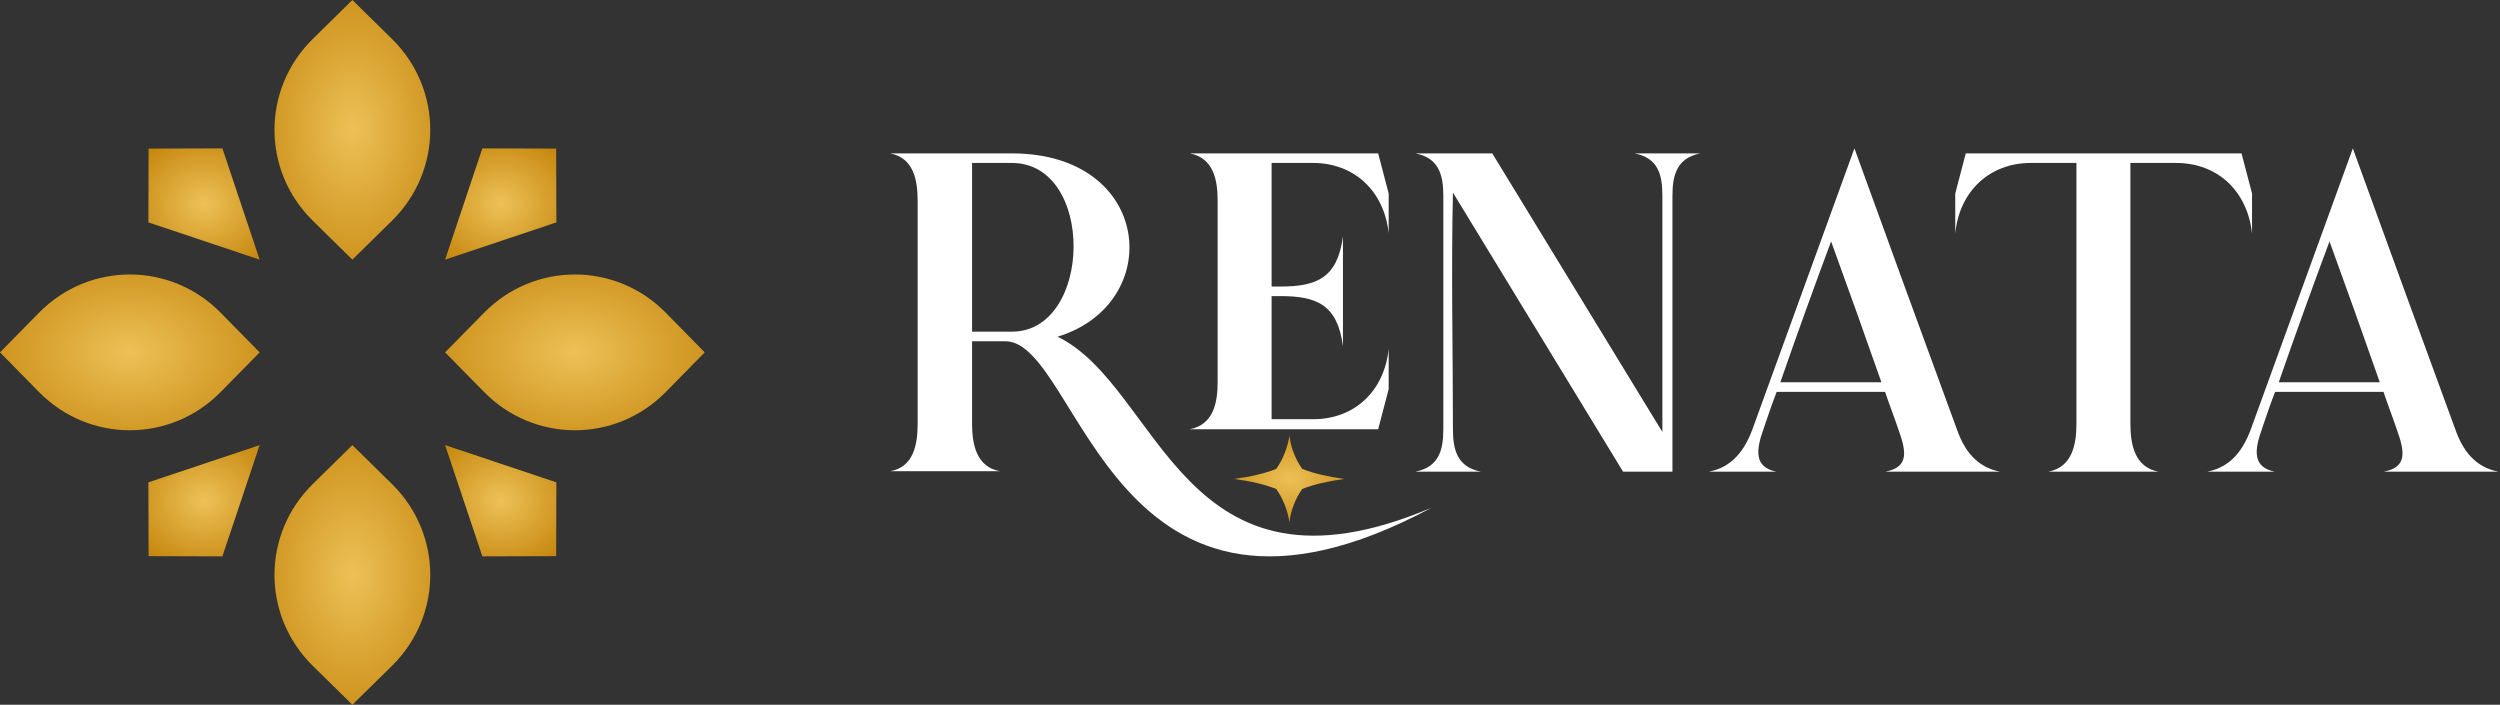 <svg xmlns="http://www.w3.org/2000/svg" fill="none" viewBox="0 0 1348 380" height="380" width="1348">
<rect x="0" y="0" width="1348" height="380" fill="#333333" stroke="none"/>
<path fill="url(#paint0_radial_723_2)" d="M300 260.087L240 240L260.08 300L299.88 299.87L300 260.087Z" clip-rule="evenodd" fill-rule="evenodd"></path>
<path fill="url(#paint1_radial_723_2)" d="M80 260.087L140 240L119.92 300L80.12 299.87L80 260.087Z" clip-rule="evenodd" fill-rule="evenodd"></path>
<path fill="url(#paint2_radial_723_2)" d="M300 119.913L240 140L260.08 80L299.88 80.13L300 119.913Z" clip-rule="evenodd" fill-rule="evenodd"></path>
<path fill="url(#paint3_radial_723_2)" d="M80 119.913L140 140L119.92 80L80.12 80.13L80 119.913Z" clip-rule="evenodd" fill-rule="evenodd"></path>
<path fill="url(#paint4_radial_723_2)" d="M190 0L211.358 21C238.881 48.062 238.881 91.938 211.358 119L190 140L168.642 119C141.119 91.938 141.119 48.062 168.642 21L190 0Z"></path>
<path fill="url(#paint5_radial_723_2)" d="M190 240L211.358 261C238.881 288.062 238.881 331.938 211.358 359L190 380L168.642 359C141.119 331.938 141.119 288.062 168.642 261L190 240Z"></path>
<path fill="url(#paint6_radial_723_2)" d="M0 190L21 168.642C48.062 141.119 91.938 141.119 119 168.642L140 190L119 211.358C91.938 238.881 48.062 238.881 21 211.358L0 190Z"></path>
<path fill="url(#paint7_radial_723_2)" d="M240 190L261 168.642C288.062 141.119 331.938 141.119 359 168.642L380 190L359 211.358C331.938 238.881 288.062 238.881 261 211.358L240 190Z"></path>
<path fill="white" d="M641.512 231.448C654.334 228.989 656.553 217.188 656.553 205.879V108.274C656.553 96.964 654.334 85.163 641.512 82.704C680.472 82.704 703.897 82.704 743.104 82.704L748.775 104.34V125.729C746.31 102.865 730.035 87.867 708.089 87.867C695.513 87.867 698.473 87.867 685.65 87.867V154.495H690.335C709.815 154.495 721.158 150.069 724.117 127.45V186.702C721.158 164.083 709.815 159.658 690.335 159.658H685.65C685.65 181.785 685.65 203.912 685.65 226.039C698.473 226.039 695.513 226.039 708.089 226.039C730.035 226.039 746.31 211.288 748.775 188.177V209.812L743.104 231.448H641.512ZM570.249 181.539C626.224 208.829 636.827 331.02 771.954 273.735C599.346 366.177 582.825 184.981 542.385 183.997H524.138C524.138 206.125 524.138 206.616 524.138 228.498C524.138 239.807 526.604 251.854 539.18 254.067H480C492.576 251.854 494.795 239.807 494.795 228.498C494.795 181.293 494.795 155.478 494.795 108.274C494.795 96.964 492.576 85.163 480 82.704C501.699 82.704 523.645 82.704 545.591 82.704C621.785 82.704 628.443 163.837 570.249 181.539ZM545.591 178.834C589.236 178.834 590.716 87.867 545.591 87.867C538.44 87.867 531.289 87.867 524.138 87.867V178.834H545.591Z"></path>
<path fill="white" d="M763.202 254.312C775.778 251.854 778.244 242.757 778.244 231.448V105.569C778.244 94.26 775.778 85.163 763.202 82.704C777.011 82.704 790.82 82.704 804.628 82.704L896.357 232.923C896.357 190.636 896.357 148.102 896.357 105.569C896.357 94.26 894.138 85.163 881.316 82.704C893.152 82.704 904.988 82.704 916.824 82.704C904.248 85.163 901.782 94.26 901.782 105.569C901.782 154.986 901.782 204.649 901.782 254.312H875.151L783.422 103.848C782.436 145.398 783.422 190.39 783.422 231.448C783.422 242.757 785.888 251.854 798.464 254.312C786.628 254.312 774.792 254.312 763.202 254.312Z"></path>
<path fill="white" d="M1016.68 254.312C1029.25 251.854 1028.02 243.741 1023.58 231.448C1021.61 225.547 1018.4 217.188 1016.43 211.288H957.989C955.77 216.942 952.811 225.547 950.839 231.448C946.893 242.511 945.66 251.854 957.743 254.312C945.66 254.312 933.578 254.312 921.495 254.312C934.071 251.854 940.729 242.757 944.921 231.448L999.909 80C1017.91 129.663 1036.9 181.785 1055.14 231.448C1059.09 242.757 1065.75 251.854 1078.32 254.312C1057.86 254.312 1037.14 254.312 1016.68 254.312ZM959.962 206.125H1014.46C1005.58 180.801 996.456 155.232 987.333 130.155C977.716 155.97 968.839 180.555 959.962 206.125Z"></path>
<path fill="white" d="M1094.96 87.867C1073.01 87.867 1056.49 102.865 1054.27 125.975V104.34L1059.94 82.704C1109.51 82.704 1158.82 82.704 1208.63 82.704L1214.3 104.34V125.975C1211.84 102.865 1195.56 87.867 1173.37 87.867H1148.71V228.498C1148.71 240.053 1151.18 251.854 1163.75 254.312H1104.57C1117.15 251.854 1119.61 240.053 1119.61 228.498V87.867H1094.96Z"></path>
<path fill="white" d="M1285.41 254.312C1297.99 251.854 1296.76 243.741 1292.32 231.448C1290.34 225.547 1287.14 217.188 1285.17 211.288H1226.73C1224.51 216.942 1221.55 225.547 1219.58 231.448C1215.63 242.511 1214.4 251.854 1226.48 254.312C1214.4 254.312 1202.31 254.312 1190.23 254.312C1202.81 251.854 1209.47 242.757 1213.66 231.448L1268.65 80C1286.65 129.663 1305.63 181.785 1323.88 231.448C1327.83 242.757 1334.48 251.854 1347.06 254.312C1326.59 254.312 1305.88 254.312 1285.41 254.312ZM1228.7 206.125H1283.19C1274.32 180.801 1265.19 155.232 1256.07 130.155C1246.45 155.97 1237.58 180.555 1228.7 206.125Z"></path>
<path fill="url(#paint8_radial_723_2)" d="M695.268 234.889C694.282 241.282 691.816 247.674 688.117 252.837C681.953 255.296 674.555 257.017 665.432 258.246C674.555 259.475 681.953 261.196 688.117 263.655C691.816 268.818 694.282 275.21 695.268 281.602C696.008 275.21 698.474 268.818 702.173 263.655C708.337 261.196 715.981 259.475 724.858 258.246C715.981 257.017 708.337 255.296 702.173 252.837C698.474 247.674 696.008 241.282 695.268 234.889Z"></path>
<defs>
<radialGradient gradientTransform="translate(270.085 269.937) scale(49.49 43.92)" gradientUnits="userSpaceOnUse" r="1" cy="0" cx="0" id="paint0_radial_723_2">
<stop stop-color="#EDC157"></stop>
<stop stop-color="#C18005" offset="1"></stop>
</radialGradient>
<radialGradient gradientTransform="translate(110.085 269.937) scale(49.49 43.92)" gradientUnits="userSpaceOnUse" r="1" cy="0" cx="0" id="paint1_radial_723_2">
<stop stop-color="#EDC157"></stop>
<stop stop-color="#C18005" offset="1"></stop>
</radialGradient>
<radialGradient gradientTransform="translate(270.085 109.937) scale(49.49 43.92)" gradientUnits="userSpaceOnUse" r="1" cy="0" cx="0" id="paint2_radial_723_2">
<stop stop-color="#EDC157"></stop>
<stop stop-color="#C18005" offset="1"></stop>
</radialGradient>
<radialGradient gradientTransform="translate(110.085 109.937) scale(49.49 43.92)" gradientUnits="userSpaceOnUse" r="1" cy="0" cx="0" id="paint3_radial_723_2">
<stop stop-color="#EDC157"></stop>
<stop stop-color="#C18005" offset="1"></stop>
</radialGradient>
<radialGradient gradientTransform="translate(190.119 69.852) scale(69.285 102.48)" gradientUnits="userSpaceOnUse" r="1" cy="0" cx="0" id="paint4_radial_723_2">
<stop stop-color="#EDC157"></stop>
<stop stop-color="#C18005" offset="1"></stop>
</radialGradient>
<radialGradient gradientTransform="translate(190.119 309.852) scale(69.285 102.48)" gradientUnits="userSpaceOnUse" r="1" cy="0" cx="0" id="paint5_radial_723_2">
<stop stop-color="#EDC157"></stop>
<stop stop-color="#C18005" offset="1"></stop>
</radialGradient>
<radialGradient gradientTransform="translate(69.852 189.881) rotate(-90) scale(69.285 102.48)" gradientUnits="userSpaceOnUse" r="1" cy="0" cx="0" id="paint6_radial_723_2">
<stop stop-color="#EDC157"></stop>
<stop stop-color="#C18005" offset="1"></stop>
</radialGradient>
<radialGradient gradientTransform="translate(309.852 189.881) rotate(-90) scale(69.285 102.48)" gradientUnits="userSpaceOnUse" r="1" cy="0" cx="0" id="paint7_radial_723_2">
<stop stop-color="#EDC157"></stop>
<stop stop-color="#C18005" offset="1"></stop>
</radialGradient>
<radialGradient gradientTransform="translate(695.229 258.196) scale(49.017 34.194)" gradientUnits="userSpaceOnUse" r="1" cy="0" cx="0" id="paint8_radial_723_2">
<stop stop-color="#EDC157"></stop>
<stop stop-color="#C18005" offset="1"></stop>
</radialGradient>
</defs>
</svg>
